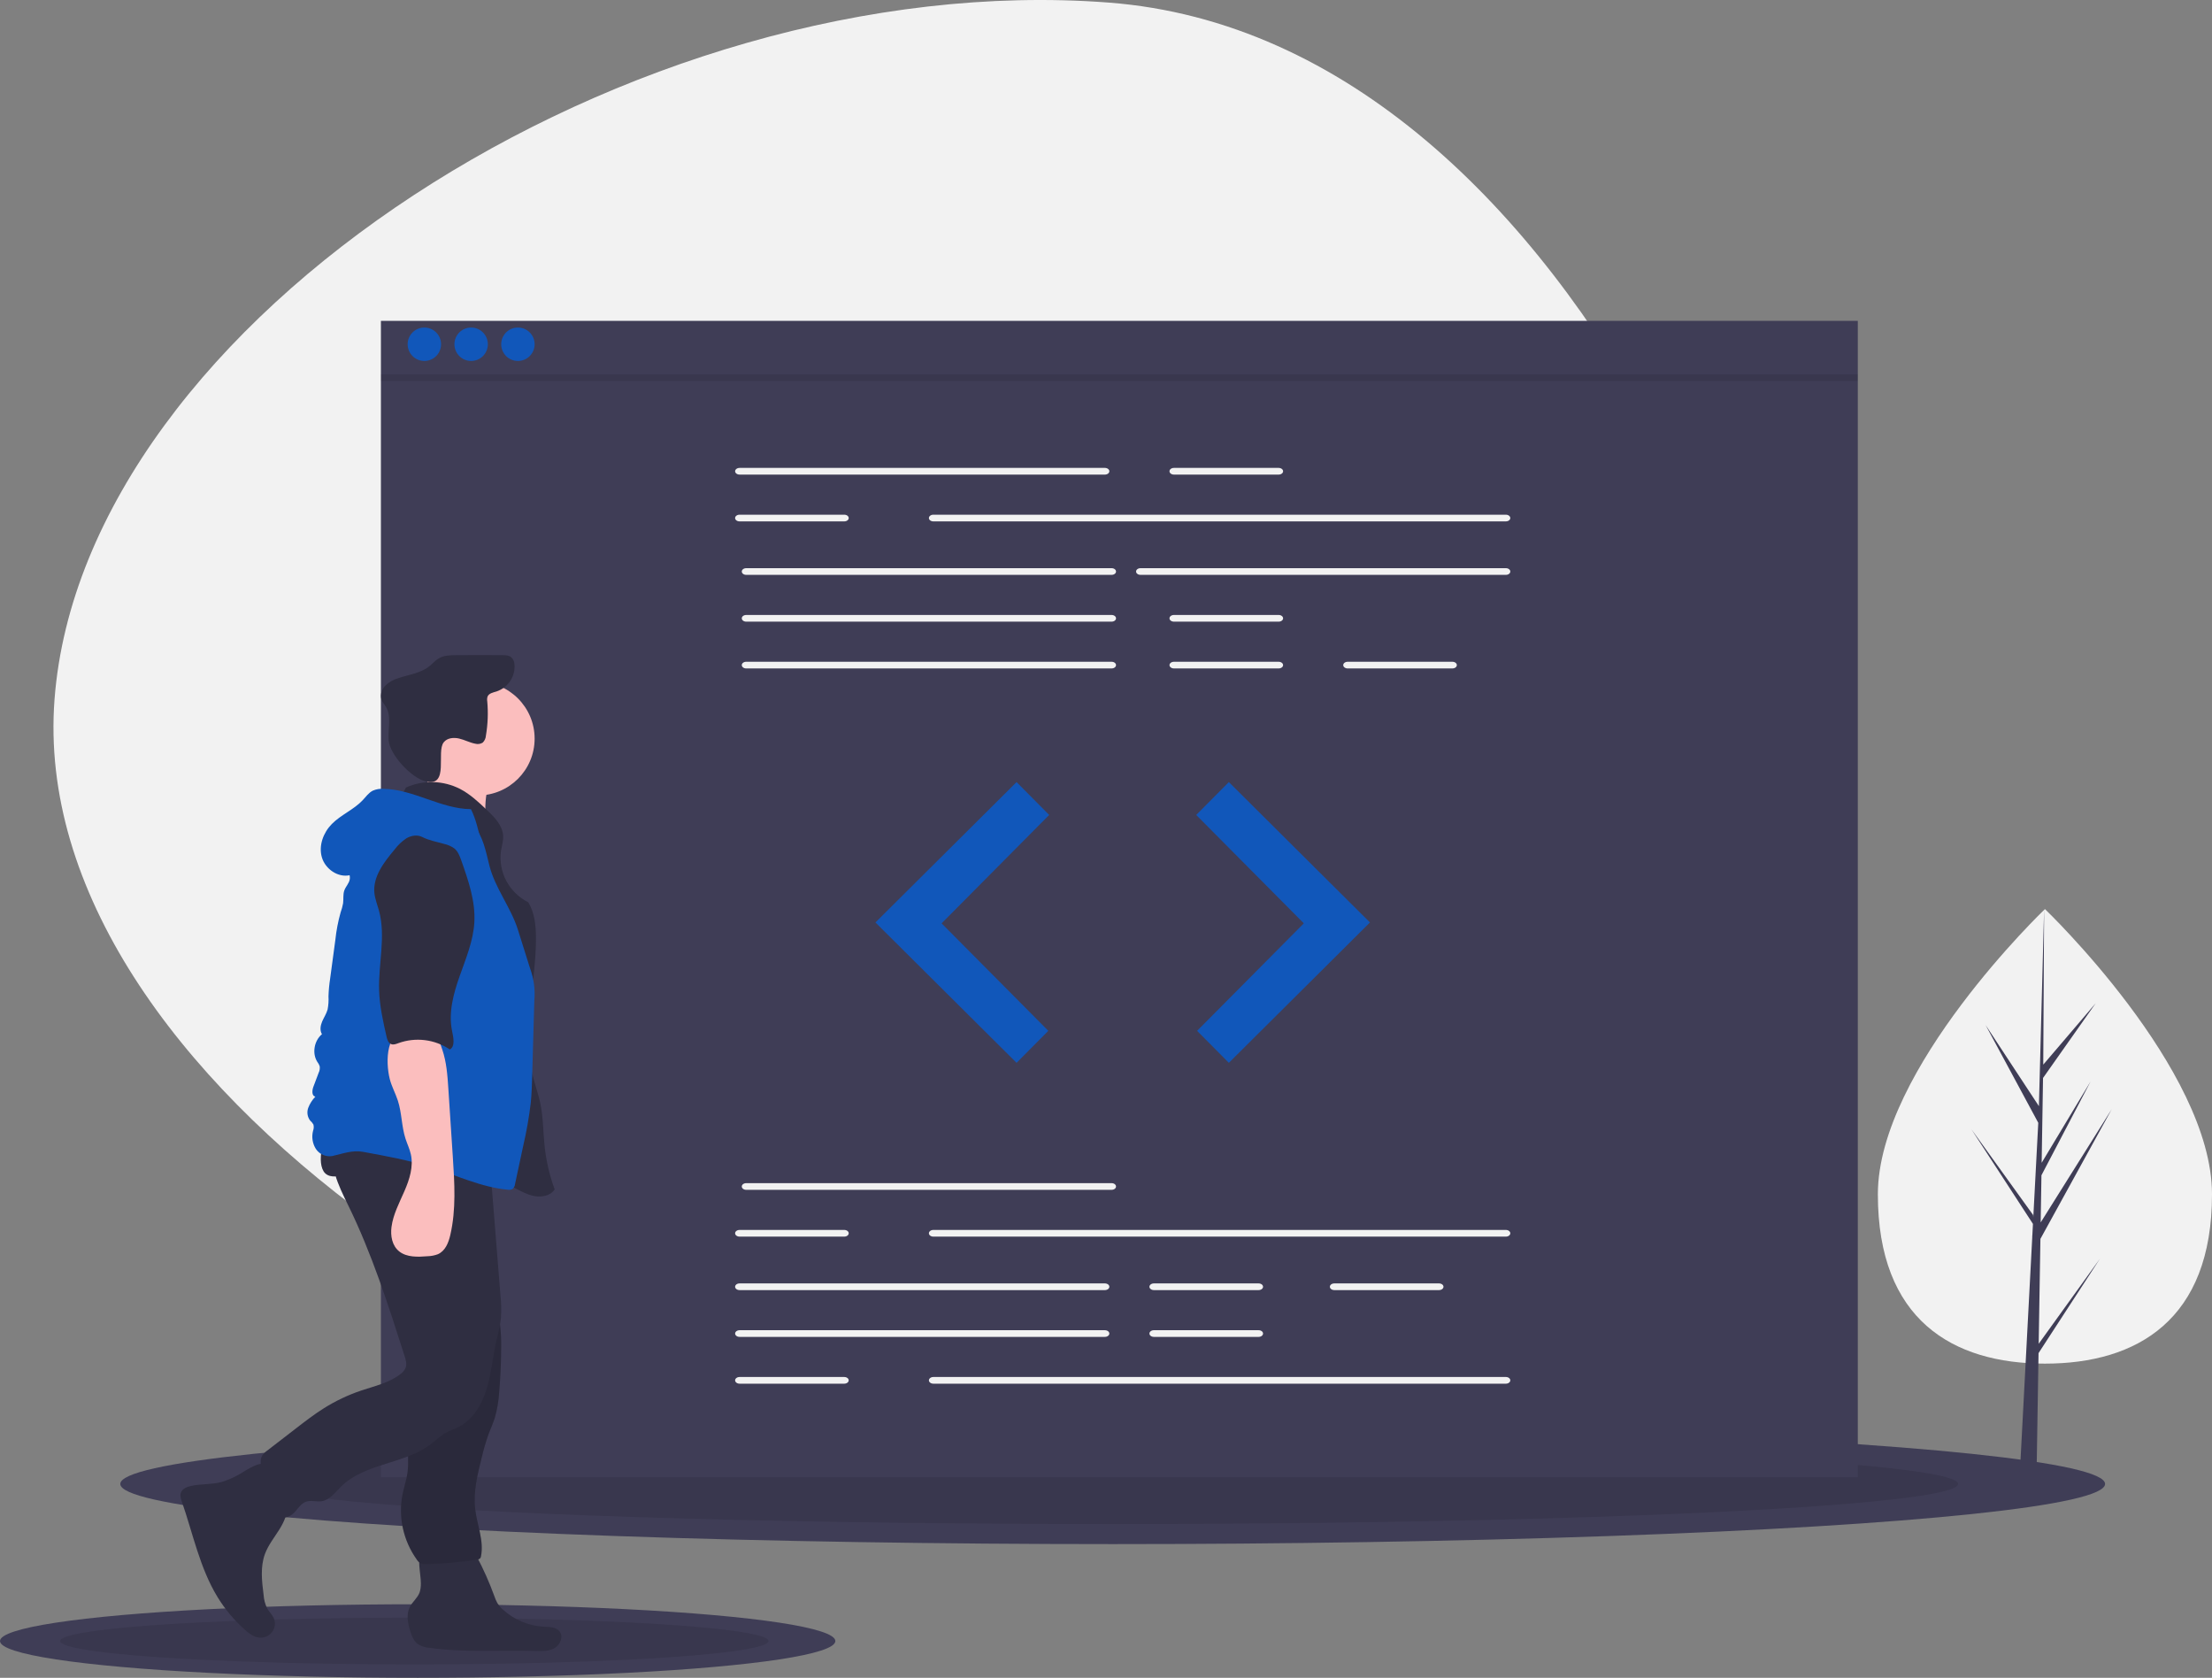 <?xml version="1.0" encoding="UTF-8"?>
<svg width="331px" height="251px" viewBox="0 0 331 251" version="1.1" xmlns="http://www.w3.org/2000/svg" xmlns:xlink="http://www.w3.org/1999/xlink">
    <rect x="0" y="0" width="331" height="251" fill="#808080" stroke="none"/>
    <!-- Generator: Sketch 57.1 (83088) - https://sketch.com -->
    <title>undraw_code_review_l1q9</title>
    <desc>Created with Sketch.</desc>
    <g id="页面-1" stroke="none" stroke-width="1" fill="none" fill-rule="evenodd">
        <g id="BrokerWork" transform="translate(-372, -3020)" fill-rule="nonzero">
            <g id="undraw_code_review_l1q9" transform="translate(372, 3020)">
                <path d="M159.893,221.992 C88.718,216.575 3.837,161.419 8.159,104.627 C12.48,47.835 94.688,-5.034 165.863,0.383 C237.039,5.8 278.011,111.935 273.689,168.727 C269.368,225.519 231.069,227.409 159.893,221.992 Z" id="路径" fill="#F2F2F2"></path>
                <ellipse id="椭圆形" fill="#3F3D56" cx="166.5" cy="222" rx="148.5" ry="9"></ellipse>
                <ellipse id="椭圆形" fill="#000000" opacity="0.1" cx="166.5" cy="222" rx="126.5" ry="6"></ellipse>
                <ellipse id="椭圆形" fill="#3F3D56" cx="62.5" cy="245.5" rx="62.5" ry="5.5"></ellipse>
                <ellipse id="椭圆形" fill="#000000" opacity="0.1" cx="62" cy="245.5" rx="53" ry="3.5"></ellipse>
                <rect id="矩形" fill="#3F3D56" x="57" y="48" width="221" height="173"></rect>
                <path d="M165.338,71 L110.665,71 C110.428,71 110.208,70.905 110.089,70.75 C109.97,70.595 109.97,70.405 110.089,70.25 C110.208,70.095 110.428,70 110.665,70 L165.338,70 C165.704,70.001 166,70.224 166,70.5 C166,70.776 165.704,70.999 165.338,71 L165.338,71 Z" id="路径" fill="#F2F2F2"></path>
                <path d="M225.339,78 L139.661,78 C139.296,78 139,77.776 139,77.5 C139,77.224 139.296,77 139.661,77 L225.339,77 C225.575,77 225.793,77.095 225.911,77.25 C226.03,77.405 226.03,77.595 225.911,77.75 C225.793,77.905 225.575,78 225.339,78 Z" id="路径" fill="#F2F2F2"></path>
                <path d="M166.336,86 L111.664,86 C111.297,86 111,85.776 111,85.5 C111,85.224 111.297,85 111.664,85 L166.336,85 C166.703,85 167,85.224 167,85.5 C167,85.776 166.703,86 166.336,86 L166.336,86 Z" id="路径" fill="#F2F2F2"></path>
                <path d="M225.336,86 L170.664,86 C170.297,86 170,85.776 170,85.5 C170,85.224 170.297,85 170.664,85 L225.336,85 C225.703,85 226,85.224 226,85.5 C226,85.776 225.703,86 225.336,86 L225.336,86 Z" id="路径" fill="#F2F2F2"></path>
                <path d="M166.336,93 L111.664,93 C111.297,93 111,92.776 111,92.5 C111,92.224 111.297,92 111.664,92 L166.336,92 C166.703,92 167,92.224 167,92.5 C167,92.776 166.703,93 166.336,93 Z" id="路径" fill="#F2F2F2"></path>
                <path d="M166.336,100 L111.664,100 C111.297,100 111,99.776 111,99.5 C111,99.224 111.297,99 111.664,99 L166.336,99 C166.703,99 167,99.224 167,99.5 C167,99.776 166.703,100 166.336,100 L166.336,100 Z" id="路径" fill="#F2F2F2"></path>
                <path d="M191.336,71 L175.664,71 C175.297,71 175,70.776 175,70.5 C175,70.224 175.297,70 175.664,70 L191.336,70 C191.703,70 192,70.224 192,70.5 C192,70.776 191.703,71 191.336,71 L191.336,71 Z" id="路径" fill="#F2F2F2"></path>
                <path d="M191.336,93 L175.664,93 C175.297,93 175,92.776 175,92.5 C175,92.224 175.297,92 175.664,92 L191.336,92 C191.703,92 192,92.224 192,92.5 C192,92.776 191.703,93 191.336,93 L191.336,93 Z" id="路径" fill="#F2F2F2"></path>
                <path d="M191.335,100 L175.665,100 C175.428,100 175.208,99.905 175.089,99.75 C174.97,99.595 174.97,99.405 175.089,99.25 C175.208,99.095 175.428,99 175.665,99 L191.335,99 C191.572,99 191.792,99.095 191.911,99.25 C192.03,99.405 192.03,99.595 191.911,99.75 C191.792,99.905 191.572,100 191.335,100 L191.335,100 Z" id="路径" fill="#F2F2F2"></path>
                <path d="M217.335,100 L201.663,100 C201.296,99.999 201,99.776 201,99.5 C201,99.224 201.296,99.001 201.663,99 L217.335,99 C217.572,99 217.792,99.095 217.911,99.25 C218.03,99.405 218.03,99.595 217.911,99.75 C217.792,99.905 217.572,100 217.335,100 Z" id="路径" fill="#F2F2F2"></path>
                <path d="M126.336,78 L110.664,78 C110.297,78 110,77.776 110,77.5 C110,77.224 110.297,77 110.664,77 L126.336,77 C126.703,77 127,77.224 127,77.5 C127,77.776 126.703,78 126.336,78 Z" id="路径" fill="#F2F2F2"></path>
                <path d="M166.336,178 L111.664,178 C111.297,178 111,177.776 111,177.5 C111,177.224 111.297,177 111.664,177 L166.336,177 C166.703,177 167,177.224 167,177.5 C167,177.776 166.703,178 166.336,178 Z" id="路径" fill="#F2F2F2"></path>
                <path d="M165.336,193 L110.664,193 C110.297,193 110,192.776 110,192.5 C110,192.224 110.297,192 110.664,192 L165.336,192 C165.703,192 166,192.224 166,192.5 C166,192.776 165.703,193 165.336,193 Z" id="路径" fill="#F2F2F2"></path>
                <path d="M165.335,200 L110.665,200 C110.428,200 110.208,199.905 110.089,199.75 C109.97,199.595 109.97,199.405 110.089,199.25 C110.208,199.095 110.428,199 110.665,199 L165.335,199 C165.572,199 165.792,199.095 165.911,199.25 C166.03,199.405 166.03,199.595 165.911,199.75 C165.792,199.905 165.572,200 165.335,200 Z" id="路径" fill="#F2F2F2"></path>
                <path d="M188.336,193 L172.664,193 C172.297,193 172,192.776 172,192.5 C172,192.224 172.297,192 172.664,192 L188.336,192 C188.703,192 189,192.224 189,192.5 C189,192.776 188.703,193 188.336,193 Z" id="路径" fill="#F2F2F2"></path>
                <path d="M188.336,200 L172.664,200 C172.297,200 172,199.776 172,199.5 C172,199.224 172.297,199 172.664,199 L188.336,199 C188.703,199 189,199.224 189,199.5 C189,199.776 188.703,200 188.336,200 L188.336,200 Z" id="路径" fill="#F2F2F2"></path>
                <path d="M215.336,193 L199.664,193 C199.297,193 199,192.776 199,192.5 C199,192.224 199.297,192 199.664,192 L215.336,192 C215.703,192 216,192.224 216,192.5 C216,192.776 215.703,193 215.336,193 L215.336,193 Z" id="路径" fill="#F2F2F2"></path>
                <path d="M225.339,185 L139.661,185 C139.296,185 139,184.776 139,184.5 C139,184.224 139.296,184 139.661,184 L225.339,184 C225.704,184 226,184.224 226,184.5 C226,184.776 225.704,185 225.339,185 L225.339,185 Z" id="路径" fill="#F2F2F2"></path>
                <path d="M126.336,185 L110.664,185 C110.297,185 110,184.776 110,184.5 C110,184.224 110.297,184 110.664,184 L126.336,184 C126.703,184 127,184.224 127,184.5 C127,184.776 126.703,185 126.336,185 L126.336,185 Z" id="路径" fill="#F2F2F2"></path>
                <path d="M225.339,207 L139.662,207 C139.426,207 139.207,206.905 139.089,206.75 C138.97,206.595 138.97,206.405 139.089,206.25 C139.207,206.095 139.426,206 139.662,206 L225.339,206 C225.704,206 226,206.224 226,206.5 C226,206.776 225.704,207 225.339,207 L225.339,207 Z" id="路径" fill="#F2F2F2"></path>
                <path d="M126.335,207 L110.665,207 C110.428,207 110.208,206.905 110.089,206.75 C109.97,206.595 109.97,206.405 110.089,206.25 C110.208,206.095 110.428,206 110.665,206 L126.335,206 C126.572,206 126.792,206.095 126.911,206.25 C127.03,206.405 127.03,206.595 126.911,206.75 C126.792,206.905 126.572,207 126.335,207 L126.335,207 Z" id="路径" fill="#F2F2F2"></path>
                <polygon id="路径" fill="#1157BA" points="152.117 117 131 138 152.117 159 156.868 154.215 140.899 138.133 157 121.918"></polygon>
                <polygon id="路径" fill="#1157BA" points="183.883 117 205 138 183.883 159 179.132 154.215 195.102 138.133 179 121.918"></polygon>
                <circle id="椭圆形" fill="#1157BA" cx="63.5" cy="51.5" r="2.5"></circle>
                <circle id="椭圆形" fill="#1157BA" cx="70.5" cy="51.5" r="2.5"></circle>
                <circle id="椭圆形" fill="#1157BA" cx="77.5" cy="51.5" r="2.5"></circle>
                <rect id="矩形" fill="#000000" opacity="0.1" x="57" y="56" width="221" height="1"></rect>
                <path d="M331,178.666 C331,197.444 319.807,204 306,204 C292.193,204 281,197.444 281,178.666 C281,159.888 306,136 306,136 C306,136 331,159.888 331,178.666 Z" id="路径" fill="#F2F2F2"></path>
                <polygon id="路径" fill="#3F3D56" points="305.067 201.031 305.324 185.339 316 165.926 305.364 182.878 305.479 175.822 312.837 161.777 305.51 173.955 305.51 173.955 305.717 161.264 313.596 150.083 305.75 159.269 305.879 136 305.065 166.804 305.132 165.533 297.121 153.346 305.003 167.973 304.257 182.145 304.235 181.769 295 168.944 304.207 183.098 304.114 184.87 304.097 184.897 304.105 185.043 302.211 221 304.741 221 305.044 202.427 314.229 188.307"></polygon>
                <path d="M35.559,220.698 C34.794,221.116 33.987,221.456 33.151,221.711 C31.655,222.112 30.056,221.965 28.546,222.307 C27.927,222.447 27.254,222.741 27.057,223.333 C26.913,223.768 27.07,224.238 27.22,224.67 C28.889,229.476 29.896,234.579 32.558,238.932 C33.677,240.761 35.065,242.416 36.679,243.845 C37.284,244.38 37.97,244.904 38.78,244.988 C39.54,245.067 40.285,244.741 40.733,244.133 C41.181,243.525 41.264,242.728 40.951,242.044 C40.712,241.523 40.268,241.12 39.982,240.623 C39.672,239.989 39.49,239.303 39.446,238.601 C39.183,236.546 38.93,234.397 39.655,232.452 C40.142,231.147 41.034,230.035 41.777,228.852 C42.521,227.67 43.138,226.316 42.973,224.936 C42.86,223.994 42.392,223.132 41.898,222.318 C41.403,221.501 40.424,219.308 39.429,219.035 C38.397,218.753 36.46,220.245 35.559,220.698 Z" id="路径" fill="#2F2E41"></path>
                <path d="M62.979,236.84 C62.994,237.315 62.929,237.79 62.786,238.242 C62.478,239.067 61.714,239.632 61.32,240.418 C60.771,241.512 61.02,242.833 61.383,244.003 C61.611,244.737 61.91,245.5 62.522,245.954 C63.046,246.283 63.641,246.476 64.255,246.517 C69.506,247.254 74.839,246.831 80.137,246.986 C81.102,247.014 82.125,247.048 82.968,246.569 C83.811,246.09 84.332,244.886 83.758,244.097 C83.244,243.389 82.226,243.395 81.359,243.354 C79.103,243.237 76.954,242.339 75.272,240.809 C74.94,240.521 74.652,240.185 74.418,239.811 C74.238,239.48 74.088,239.132 73.971,238.772 C73.229,236.73 72.345,234.744 71.327,232.829 C71.042,232.293 70.72,231.734 70.19,231.447 C69.803,231.269 69.382,231.175 68.956,231.174 C67.636,231.087 64.216,230.631 63.195,231.673 C62.252,232.636 63,235.617 62.979,236.84 Z" id="路径" fill="#2F2E41"></path>
                <circle id="椭圆形" fill="#FBBEBE" cx="71.5" cy="110.5" r="8.5"></circle>
                <path d="M63.665,118.067 C63.149,119.463 62.274,120.775 61,121.526 L73,124 C72.565,122.23 72.507,120.387 72.832,118.592 C72.951,118.158 72.975,117.703 72.904,117.258 C72.678,116.378 71.698,115.955 70.821,115.753 C68.631,115.248 66.694,114.978 64.659,114 C64.037,115.076 64.124,116.826 63.665,118.067 Z" id="路径" fill="#FBBEBE"></path>
                <path d="M60.747,117.811 C63.333,116.661 66.312,116.737 68.833,118.019 C70.354,118.807 71.614,119.996 72.851,121.169 C73.992,122.251 75.208,123.489 75.289,125.045 C75.329,125.798 75.089,126.535 74.968,127.281 C74.523,130.439 76.16,133.53 79.048,134.983 C79.991,136.526 80.185,138.396 80.2,140.196 C80.254,147.015 78.065,153.919 79.628,160.563 C79.995,162.124 80.564,163.635 80.881,165.205 C81.292,167.239 81.271,169.331 81.486,171.394 C81.719,173.629 82.227,175.827 83,177.94 C82.484,178.747 81.409,179.057 80.441,178.992 C79.474,178.926 78.569,178.513 77.705,178.079 C73.524,175.976 69.694,173.203 65.363,171.416 C62.498,170.233 59.446,169.497 56.666,168.131 C53.887,166.765 51.302,164.598 50.452,161.66 C50.085,160.39 50.062,159.051 50.042,157.731 C49.957,152.169 49.879,146.546 51.111,141.117 C52.197,136.329 54.291,131.749 54.748,126.864 C54.896,125.274 54.899,123.572 55.803,122.245 C57.081,120.37 59.839,119.884 60.747,117.811 Z" id="路径" fill="#2F2E41"></path>
                <path d="M66.406,111.042 C66.917,110.385 67.901,110.295 68.717,110.49 C69.533,110.684 70.285,111.099 71.108,111.257 C71.487,111.363 71.893,111.306 72.228,111.101 C72.516,110.822 72.688,110.446 72.711,110.048 C72.999,108.354 73.067,106.63 72.911,104.919 C72.868,104.679 72.885,104.432 72.959,104.2 C73.163,103.715 73.785,103.599 74.293,103.444 C76.018,102.869 77.127,101.212 76.988,99.421 C76.976,99.003 76.798,98.607 76.493,98.317 C76.141,98.034 75.65,98.017 75.196,98.013 C72.867,97.995 70.538,97.996 68.209,98.015 C67.347,98.022 66.442,98.043 65.694,98.467 C65.142,98.781 64.731,99.286 64.235,99.681 C62.941,100.711 61.191,100.921 59.618,101.449 C58.849,101.664 58.152,102.075 57.594,102.639 C57.071,103.229 56.819,104.107 57.148,104.821 C57.316,105.118 57.505,105.405 57.712,105.678 C58.64,107.143 58.022,109.043 58.161,110.765 C58.334,112.916 61.559,116.405 63.746,116.914 C67.277,117.735 65.237,112.454 66.406,111.042 Z" id="路径" fill="#2F2E41"></path>
                <path d="M61.7,204.051 C61.926,205.628 62.216,207.21 62.138,208.8 C62.03,211.02 61.21,213.159 61.059,215.376 C60.945,217.032 61.207,218.707 60.972,220.35 C60.821,221.403 60.469,222.418 60.252,223.459 C59.555,226.888 60.319,230.446 62.367,233.314 C62.516,233.557 62.728,233.757 62.981,233.895 C63.224,233.982 63.484,234.016 63.742,233.993 C66.301,233.942 68.853,233.716 71.379,233.315 C71.564,233.308 71.74,233.232 71.87,233.104 C71.927,233.019 71.963,232.922 71.976,232.821 C72.445,230.47 71.377,228.113 71.105,225.733 C70.815,223.191 71.44,220.644 72.06,218.16 C72.341,216.934 72.692,215.725 73.112,214.537 C73.411,213.738 73.773,212.961 74.033,212.149 C74.401,210.873 74.625,209.561 74.701,208.238 C74.881,206.149 74.977,204.056 74.988,201.958 C75.049,199.969 74.88,197.981 74.483,196.03 C73.913,193.56 72.746,191.266 71.589,189 C70.971,189.145 70.39,189.414 69.885,189.791 C68.394,190.734 66.838,191.573 65.227,192.303 C64.145,192.794 62.034,193.143 61.348,194.165 C60.67,195.174 61.107,197.232 61.159,198.344 C61.248,200.253 61.428,202.156 61.7,204.051 Z" id="路径" fill="#2F2E41"></path>
                <path d="M61.7,204.051 C61.926,205.628 62.216,207.21 62.138,208.8 C62.03,211.02 61.21,213.159 61.059,215.376 C60.945,217.032 61.207,218.707 60.972,220.35 C60.821,221.403 60.469,222.418 60.252,223.459 C59.555,226.888 60.319,230.446 62.367,233.314 C62.516,233.557 62.728,233.757 62.981,233.895 C63.224,233.982 63.484,234.016 63.742,233.993 C66.301,233.942 68.853,233.716 71.379,233.315 C71.564,233.308 71.74,233.232 71.87,233.104 C71.927,233.019 71.963,232.922 71.976,232.821 C72.445,230.47 71.377,228.113 71.105,225.733 C70.815,223.191 71.44,220.644 72.06,218.16 C72.341,216.934 72.692,215.725 73.112,214.537 C73.411,213.738 73.773,212.961 74.033,212.149 C74.401,210.873 74.625,209.561 74.701,208.238 C74.881,206.149 74.977,204.056 74.988,201.958 C75.049,199.969 74.88,197.981 74.483,196.03 C73.913,193.56 72.746,191.266 71.589,189 C70.971,189.145 70.39,189.414 69.885,189.791 C68.394,190.734 66.838,191.573 65.227,192.303 C64.145,192.794 62.034,193.143 61.348,194.165 C60.67,195.174 61.107,197.232 61.159,198.344 C61.248,200.253 61.428,202.156 61.7,204.051 Z" id="路径" fill="#000000" opacity="0.1"></path>
                <path d="M50.127,171 C49.002,174.061 50.656,177.369 52.093,180.294 C55.633,187.501 58.092,195.19 60.537,202.847 C60.721,203.42 60.904,204.046 60.699,204.612 C60.523,205.014 60.237,205.357 59.874,205.601 C58.188,206.895 56.041,207.356 54.032,208.033 C52.091,208.688 50.232,209.568 48.492,210.657 C47.037,211.568 45.673,212.62 44.313,213.671 L39.981,217.013 C39.7,217.205 39.455,217.445 39.257,217.722 C38.839,218.384 39.01,219.249 39.218,220.005 C39.769,222.009 40.478,223.965 41.339,225.854 C41.481,226.268 41.75,226.625 42.108,226.873 C42.784,227.24 43.611,226.753 44.128,226.179 C44.644,225.605 45.09,224.891 45.818,224.645 C46.545,224.398 47.345,224.696 48.105,224.589 C49.333,224.415 50.148,223.272 51.033,222.394 C54.649,218.809 60.687,219.069 64.665,215.9 C65.24,215.38 65.849,214.899 66.488,214.461 C67.16,214.06 67.923,213.839 68.621,213.484 C70.743,212.404 72.077,210.172 72.792,207.882 C73.506,205.593 73.71,203.176 74.224,200.831 C74.489,199.62 74.839,198.421 74.957,197.185 C75.033,196.036 75.008,194.883 74.883,193.738 L73.448,175.796 C73.331,174.335 73.214,172.873 72.987,171.425 C68.724,171.579 64.464,171.753 60.198,171.804 C56.804,171.844 53.347,172.084 50.127,171 Z" id="路径" fill="#2F2E41"></path>
                <path d="M48.417,175.222 C49.003,176.187 50.43,176.167 51.412,175.638 C52.394,175.109 53.157,174.221 54.142,173.697 C55.465,172.992 57.03,173.019 58.521,173.062 C60.881,173.13 63.271,173.203 65.542,173.864 C67.89,174.549 70.177,175.867 72.606,175.604 C73.028,175.558 73.49,175.434 73.72,175.069 C73.855,174.804 73.918,174.507 73.904,174.209 L73.983,172.037 C74.032,171.662 73.973,171.28 73.814,170.938 C73.611,170.653 73.331,170.434 73.009,170.307 C69.553,168.595 65.61,168.276 61.772,168.142 C59.821,168.073 57.869,168.045 55.916,168.057 C54.259,168.067 52.27,167.822 50.659,168.275 C48.497,168.883 47.32,173.417 48.417,175.222 Z" id="路径" fill="#2F2E41"></path>
                <path d="M70.47,121.051 C65.967,121.012 61.887,118.079 57.385,118.008 C56.841,117.971 56.296,118.064 55.796,118.278 C55.169,118.59 54.756,119.193 54.28,119.702 C52.949,121.125 51.021,121.884 49.653,123.272 C48.371,124.574 47.658,126.513 48.164,128.258 C48.67,130.003 50.581,131.342 52.371,130.922 C53.092,128.619 54.581,126.624 56.595,125.26 C57.643,124.597 58.748,124.025 59.896,123.55 C61.92,122.646 64.183,121.724 66.295,122.402 C67.074,122.692 67.809,123.088 68.478,123.576 L72,125.911 C71.59,124.314 71.221,122.523 70.47,121.051 Z" id="路径" fill="#1157BA"></path>
                <path d="M52.211,128.772 C51.618,129.509 52.472,130.576 52.341,131.511 C52.255,132.133 51.741,132.607 51.528,133.197 C51.306,133.809 51.424,134.486 51.34,135.13 C51.255,135.599 51.131,136.059 50.967,136.506 C50.591,137.843 50.329,139.208 50.183,140.588 L49.401,146.401 C49.266,147.276 49.183,148.158 49.154,149.043 C49.193,149.704 49.149,150.368 49.022,151.018 C48.849,151.653 48.466,152.209 48.208,152.815 C47.95,153.421 47.831,154.154 48.179,154.714 C47.013,155.681 46.667,157.581 47.482,158.856 C47.637,159.055 47.758,159.278 47.841,159.515 C47.886,159.848 47.831,160.186 47.683,160.487 L46.893,162.585 C46.691,163.121 46.627,163.939 47.189,164.061 C46.723,164.543 46.36,165.114 46.122,165.74 C45.888,166.378 45.995,167.091 46.406,167.633 C46.603,167.804 46.77,168.006 46.901,168.231 C46.979,168.544 46.959,168.873 46.844,169.175 C46.605,170.101 46.761,171.084 47.274,171.891 C47.812,172.696 48.777,173.108 49.733,172.941 C51.314,172.586 52.734,172.025 54.327,172.317 C57.758,172.944 61.2,173.574 64.523,174.631 C68.316,175.837 71.988,177.606 75.952,177.978 C76.213,178.031 76.484,177.989 76.716,177.859 C76.918,177.668 77.044,177.411 77.069,177.135 C77.478,175.228 77.886,173.32 78.295,171.413 C78.788,169.298 79.164,167.158 79.421,165.002 C79.56,163.611 79.6,162.212 79.639,160.814 L79.955,149.688 C80.103,148.049 79.884,146.397 79.313,144.852 L77.496,139.076 C76.46,135.78 74.083,132.857 73.236,129.507 C72.7,127.387 72.305,125.112 70.868,123.459 C68.82,121.104 65.276,120.737 62.174,121.142 C60.773,121.325 59.359,121.641 58.147,122.365 C56.746,123.202 55.713,124.521 54.714,125.81 C53.891,126.872 53.053,127.725 52.211,128.772 Z" id="路径" fill="#1157BA"></path>
                <path d="M58.315,161.391 C58.593,162.516 59.177,163.553 59.535,164.657 C60.133,166.508 60.083,168.501 60.68,170.351 C60.931,171.128 61.295,171.874 61.475,172.668 C61.894,174.519 61.282,176.434 60.52,178.187 C59.759,179.939 58.831,181.667 58.584,183.546 C58.41,184.869 58.66,186.362 59.748,187.221 C60.876,188.112 62.517,188.052 63.987,187.933 C64.515,187.919 65.035,187.818 65.525,187.633 C66.65,187.134 67.123,185.886 67.386,184.746 C68.267,180.925 68.015,176.965 67.759,173.063 L67.09,162.86 C66.961,160.895 66.823,158.89 66.177,157.004 C65.943,156.318 65.533,154.932 64.865,154.493 C64.203,154.06 62.313,154.04 61.494,154.004 C57.649,153.835 57.692,158.868 58.315,161.391 Z" id="路径" fill="#FBBEBE"></path>
                <path d="M63.171,125.21 C62.439,124.836 61.517,124.997 60.81,125.414 C60.127,125.871 59.529,126.439 59.042,127.093 C57.461,128.979 55.788,131.144 56.022,133.572 C56.11,134.483 56.467,135.345 56.708,136.228 C57.768,140.101 56.596,144.198 56.731,148.206 C56.808,150.521 57.324,152.799 57.837,155.061 C57.942,155.522 58.109,156.057 58.566,156.212 C58.909,156.329 59.28,156.179 59.619,156.053 C62.187,155.125 65.055,155.479 67.307,157 C68.155,156.557 67.837,155.158 67.647,154.236 C67.082,151.498 67.849,148.674 68.781,146.033 C69.712,143.393 70.827,140.756 70.981,137.966 C71.156,134.806 70.084,131.722 69.027,128.73 C68.796,128.077 68.544,127.393 68.009,126.942 C67.551,126.609 67.026,126.374 66.468,126.254 C65.345,125.929 64.208,125.741 63.171,125.21 Z" id="路径" fill="#2F2E41"></path>
            </g>
        </g>
    </g>
</svg>